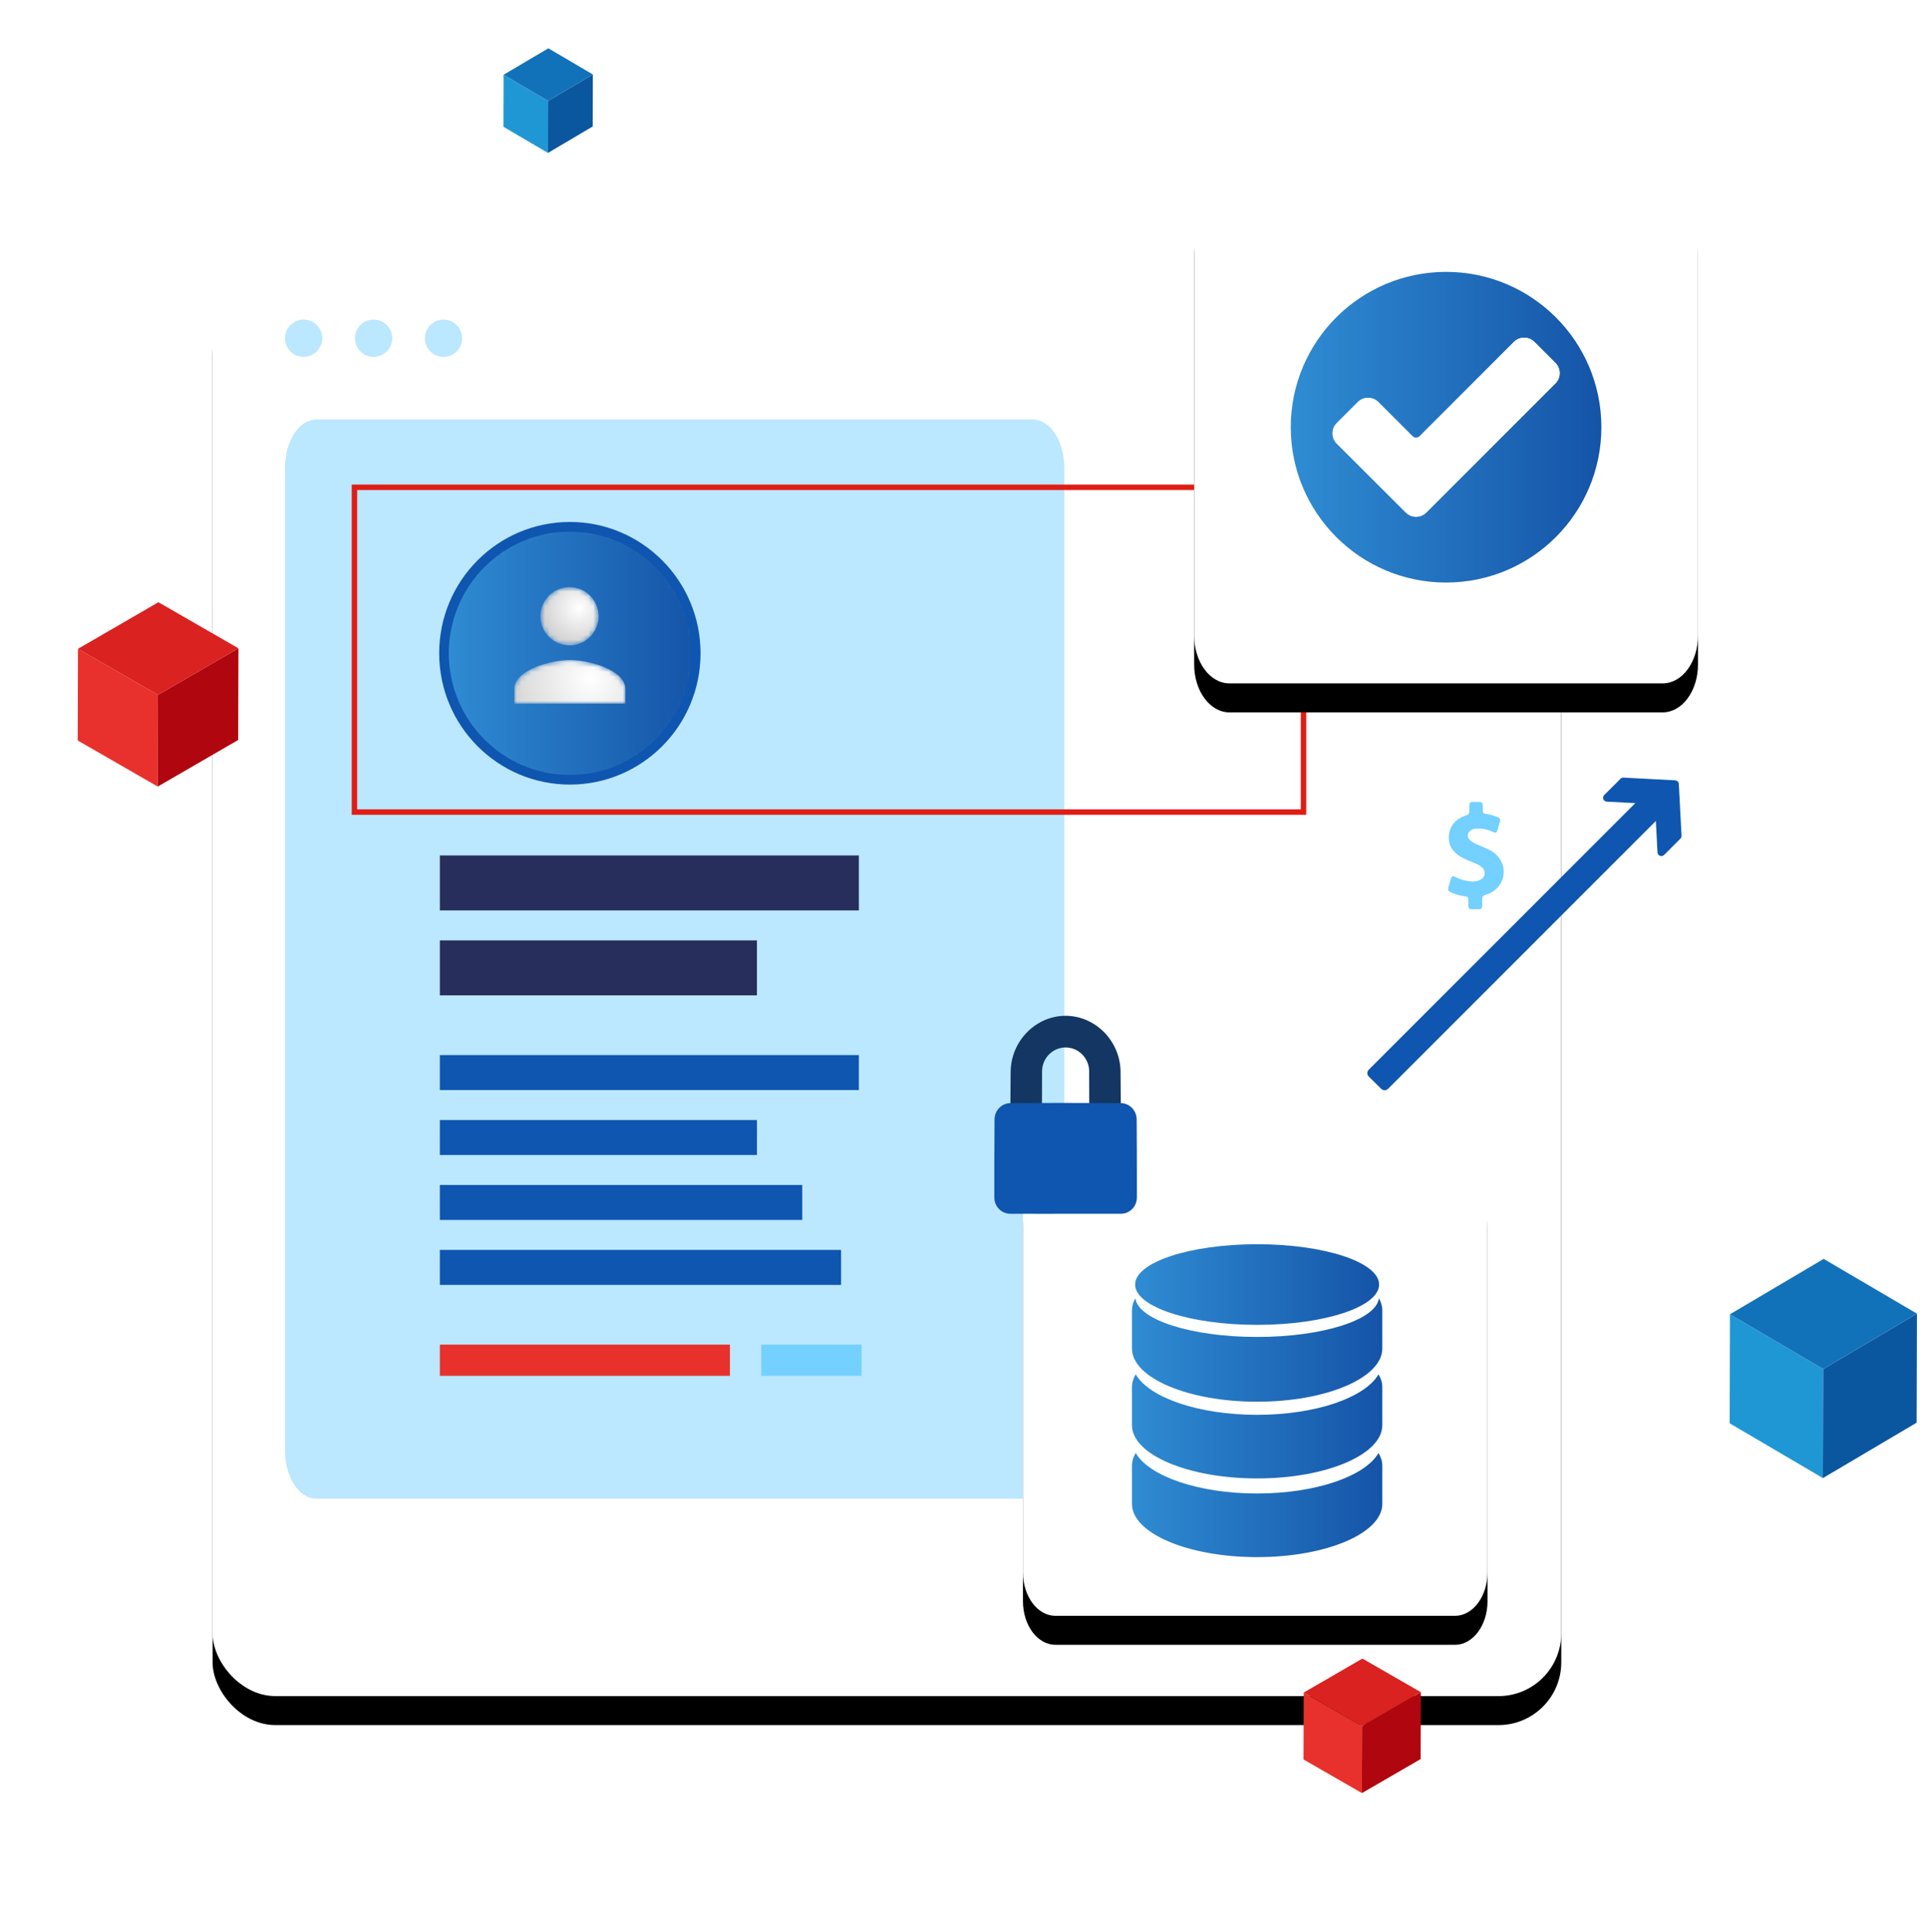 <svg xmlns="http://www.w3.org/2000/svg" xmlns:xlink="http://www.w3.org/1999/xlink" width="399" height="400" viewBox="0 0 399 400">
    <defs>
        <path id="jmookiotic" d="M.105 26.983c0 14.462 11.666 26.184 26.057 26.184 14.392 0 26.059-11.722 26.059-26.184C52.22 12.523 40.554.801 26.16.801 11.772.801.106 12.524.106 26.983"/>
        <path id="liz8atbozf" d="M.563 6.613c0 3.325 2.693 6.032 6.021 6.032 3.33 0 6.021-2.707 6.021-6.032 0-3.335-2.691-6.034-6.02-6.034C3.254.58.562 3.278.562 6.613"/>
        <path id="sp5qj0di1i" d="M.033 6.06v3.017h23.002V6.06c0-4.018-7.67-6.034-11.5-6.034C7.703.026.032 2.042.032 6.06"/>
        <path id="g3unggvznm" d="M.24 86.139V9.009c0-4.976 3.014-9.011 6.732-9.011h82.722c3.72 0 6.734 4.035 6.734 9.012v77.129c0 4.978-3.015 9.013-6.734 9.013H6.972C3.254 95.152.24 91.117.24 86.14"/>
        <path id="kcj3dpil7r" d="M0 94.614V9.898C0 4.432 3.27 0 7.301 0h89.71c4.034 0 7.304 4.432 7.304 9.898v84.716c0 5.468-3.27 9.9-7.303 9.9H7.302c-4.033 0-7.302-4.432-7.302-9.9"/>
        <path id="9lf8p193ou" d="M48.063 69.145l26.731-26.73c1.172-1.172 1.172-3.071 0-4.243l-4.347-4.348c-1.172-1.171-3.072-1.171-4.243 0L46.65 53.377c-.39.39-1.023.39-1.414 0l-7.106-7.107c-1.172-1.171-3.071-1.171-4.243 0l-4.365 4.365c-1.171 1.172-1.171 3.071 0 4.243l.003.002 14.297 14.268c1.172 1.17 3.07 1.168 4.24-.003z"/>
        <linearGradient id="k6i5gp8r5d" x1="0%" x2="100%" y1="50%" y2="50%">
            <stop offset="0%" stop-color="#2F8CD3"/>
            <stop offset="100%" stop-color="#1554A8"/>
        </linearGradient>
        <linearGradient id="4fbm4g5pnn" x1="0%" x2="100%" y1="50%" y2="50%">
            <stop offset="0%" stop-color="#2F8CD3"/>
            <stop offset="100%" stop-color="#1554A8"/>
        </linearGradient>
        <linearGradient id="5gmwac66uo" x1="0%" x2="100%" y1="50%" y2="50%">
            <stop offset="0%" stop-color="#2F8CD3"/>
            <stop offset="100%" stop-color="#1554A8"/>
        </linearGradient>
        <linearGradient id="x0avjfndup" x1="0%" x2="100%" y1="50%" y2="50%">
            <stop offset="0%" stop-color="#2F8CD3"/>
            <stop offset="100%" stop-color="#1554A8"/>
        </linearGradient>
        <linearGradient id="00nsr5kg9s" x1="0%" x2="100%" y1="50%" y2="50%">
            <stop offset="0%" stop-color="#2F8CD3"/>
            <stop offset="100%" stop-color="#1554A8"/>
        </linearGradient>
        <radialGradient id="299u6kqifg" cx="66.492%" cy="35.868%" r="60.785%" fx="66.492%" fy="35.868%" gradientTransform="matrix(1 0 0 .998 0 0)">
            <stop offset="0%" stop-color="#FFF"/>
            <stop offset="100%" stop-color="#D4D4D4"/>
        </radialGradient>
        <radialGradient id="lue6bv2sjj" cx="68.998%" cy="42.586%" r="195.596%" fx="68.998%" fy="42.586%" gradientTransform="matrix(.393 0 0 1 .418 0)">
            <stop offset="0%" stop-color="#FFF"/>
            <stop offset="100%" stop-color="#D4D4D4"/>
        </radialGradient>
        <radialGradient id="mvd3knbuct" cx="81.404%" cy="29.353%" r="133.6%" fx="81.404%" fy="29.353%" gradientTransform="matrix(-.799 0 0 -1 1.464 .587)">
            <stop offset="0%" stop-color="#FFF"/>
            <stop offset="100%" stop-color="#D4D4D4"/>
        </radialGradient>
        <filter id="xw04jssdna" width="147.3%" height="144.5%" x="-23.6%" y="-20.2%" filterUnits="objectBoundingBox">
            <feOffset dy="6" in="SourceAlpha" result="shadowOffsetOuter1"/>
            <feGaussianBlur in="shadowOffsetOuter1" result="shadowBlurOuter1" stdDeviation="21"/>
            <feColorMatrix in="shadowBlurOuter1" values="0 0 0 0 0 0 0 0 0 0 0 0 0 0 0 0 0 0 0.104 0"/>
        </filter>
        <filter id="9c5337n7pl" width="237.2%" height="238.7%" x="-68.6%" y="-63.1%" filterUnits="objectBoundingBox">
            <feOffset dy="6" in="SourceAlpha" result="shadowOffsetOuter1"/>
            <feGaussianBlur in="shadowOffsetOuter1" result="shadowBlurOuter1" stdDeviation="21"/>
            <feColorMatrix in="shadowBlurOuter1" values="0 0 0 0 0 0 0 0 0 0 0 0 0 0 0 0 0 0 0.104 0"/>
        </filter>
        <filter id="di9v4v94oq" width="226.5%" height="226.3%" x="-63.3%" y="-57.4%" filterUnits="objectBoundingBox">
            <feOffset dy="6" in="SourceAlpha" result="shadowOffsetOuter1"/>
            <feGaussianBlur in="shadowOffsetOuter1" result="shadowBlurOuter1" stdDeviation="21"/>
            <feColorMatrix in="shadowBlurOuter1" values="0 0 0 0 0 0 0 0 0 0 0 0 0 0 0 0 0 0 0.104 0"/>
        </filter>
        <rect id="jllpozyo0b" width="279.257" height="296.84" x="27.926" y="44.282" rx="13"/>
    </defs>
    <g fill="none" fill-rule="evenodd">
        <g>
            <g>
                <g transform="translate(-1053 -794) translate(1068.314 804) translate(.777)">
                    <g>
                        <use fill="#000" filter="url(#xw04jssdna)" xlink:href="#jllpozyo0b"/>
                        <use fill="#FFF" xlink:href="#jllpozyo0b"/>
                    </g>
                    <circle cx="46.781" cy="60.022" r="3.858" fill="#BBE7FF"/>
                    <circle cx="61.261" cy="60.022" r="3.858" fill="#BBE7FF"/>
                    <circle cx="75.741" cy="60.022" r="3.858" fill="#BBE7FF"/>
                    <g>
                        <g>
                            <path fill="#BBE7FF" d="M7.01 0C3.424 0 .517 4.464.517 9.972v203.462c0 5.508 2.907 9.972 6.493 9.972h148.363c3.585 0 6.493-4.464 6.493-9.972V9.972c0-5.508-2.908-9.972-6.493-9.972H7.01z" transform="translate(42.406 76.85)"/>
                            <g>
                                <g>
                                    <g transform="translate(42.406 76.85) translate(31.924 20.739) translate(1.413 .668)">
                                        <mask id="dz62djy3we" fill="#fff">
                                            <use xlink:href="#jmookiotic"/>
                                        </mask>
                                        <path fill="url(#k6i5gp8r5d)" d="M.105 26.983c0 14.462 11.666 26.184 26.057 26.184 14.392 0 26.059-11.722 26.059-26.184C52.22 12.523 40.554.801 26.16.801 11.772.801.106 12.524.106 26.983" mask="url(#dz62djy3we)"/>
                                    </g>
                                    <g stroke="#0E56AF" stroke-width="2">
                                        <path d="M52.22 26.983c0 14.461-11.667 26.183-26.058 26.183-14.39 0-26.058-11.722-26.058-26.183C.104 12.523 11.771.801 26.162.801S52.22 12.524 52.22 26.983z" transform="translate(42.406 76.85) translate(31.924 20.739) translate(1.413 .668)"/>
                                    </g>
                                    <g transform="translate(42.406 76.85) translate(31.924 20.739) translate(1.413 .668) translate(19.508 12.704)">
                                        <mask id="h659cnmn8h" fill="#fff">
                                            <use xlink:href="#liz8atbozf"/>
                                        </mask>
                                        <path fill="url(#299u6kqifg)" d="M.563 6.613c0 3.325 2.693 6.032 6.021 6.032 3.33 0 6.021-2.707 6.021-6.032 0-3.335-2.691-6.034-6.02-6.034C3.254.58.562 3.278.562 6.613" mask="url(#h659cnmn8h)"/>
                                    </g>
                                    <g transform="translate(42.406 76.85) translate(31.924 20.739) translate(1.413 .668) translate(14.631 28.34)">
                                        <mask id="f9j8be4q5k" fill="#fff">
                                            <use xlink:href="#sp5qj0di1i"/>
                                        </mask>
                                        <path fill="url(#lue6bv2sjj)" d="M.033 9.077h23.002V6.06c0-4.018-7.67-6.034-11.5-6.034C7.703.026.032 2.042.032 6.06v3.017z" mask="url(#f9j8be4q5k)"/>
                                    </g>
                                </g>
                                <g>
                                    <g fill="#282E5C">
                                        <path d="M0 0H86.759V11.377H0zM0 17.583H65.654V28.96H0z" transform="translate(42.406 76.85) translate(31.924 20.739) translate(.656 69.505)"/>
                                    </g>
                                    <g fill="#0E56AF">
                                        <path d="M0 0H86.759V7.24H0zM0 13.446H65.654V20.686H0zM0 26.891H75.033V34.131H0zM0 40.337H83.072V47.577H0z" transform="translate(42.406 76.85) translate(31.924 20.739) translate(.656 69.505) translate(0 41.325)"/>
                                    </g>
                                    <g>
                                        <path fill="#E8312C" d="M0 6.461L60.059 6.461 60.059 0 0 0z" transform="translate(42.406 76.85) translate(31.924 20.739) translate(.656 69.505) translate(0 101.266)"/>
                                        <path fill="#73D0FF" d="M66.55 6.461L87.318 6.461 87.318 0 66.55 0z" transform="translate(42.406 76.85) translate(31.924 20.739) translate(.656 69.505) translate(0 101.266)"/>
                                    </g>
                                </g>
                            </g>
                        </g>
                        <g>
                            <g transform="translate(42.406 76.85) translate(153.074 152.502)">
                                <use fill="#000" filter="url(#9c5337n7pl)" xlink:href="#g3unggvznm"/>
                                <use fill="#FFF" xlink:href="#g3unggvznm"/>
                            </g>
                            <g fill-rule="nonzero">
                                <path fill="url(#4fbm4g5pnn)" d="M26.7 35.318c-12.162 0-22.354-3.573-25.137-8.39-.49.848-.775 1.73-.775 2.644v7.883c0 6.09 11.605 11.031 25.912 11.031 14.317 0 25.926-4.941 25.926-11.031v-7.883c0-.915-.29-1.796-.784-2.644-2.783 4.815-12.966 8.39-25.142 8.39z" transform="translate(42.406 76.85) translate(153.074 152.502) translate(22.02 18.225)"/>
                                <path fill="url(#4fbm4g5pnn)" d="M26.7 51.603c-12.162 0-22.354-3.577-25.137-8.386-.49.844-.775 1.725-.775 2.637v7.89c0 6.092 11.605 11.03 25.912 11.03 14.317 0 25.926-4.936 25.926-11.03v-7.89c0-.912-.29-1.793-.784-2.635-2.783 4.807-12.966 8.384-25.142 8.384z" transform="translate(42.406 76.85) translate(153.074 152.502) translate(22.02 18.225)"/>
                                <path fill="url(#5gmwac66uo)" d="M51.917 11.162c-.509 4.463-11.582 8.034-25.217 8.034-13.628 0-24.701-3.571-25.208-8.032-.445.81-.704 1.656-.704 2.526v7.883c0 6.092 11.605 11.031 25.912 11.031 14.317 0 25.926-4.936 25.926-11.03V13.69c0-.87-.264-1.716-.709-2.528z" transform="translate(42.406 76.85) translate(153.074 152.502) translate(22.02 18.225)"/>
                                <path fill="url(#x0avjfndup)" d="M26.7 16.694c13.954 0 25.26-3.735 25.26-8.348C51.96 3.736 40.653 0 26.7 0 12.756.002 1.446 3.74 1.446 8.348c0 4.611 11.31 8.346 25.254 8.346z" transform="translate(42.406 76.85) translate(153.074 152.502) translate(22.02 18.225)"/>
                            </g>
                        </g>
                        <g>
                            <path fill="#133662" fill-rule="nonzero" d="M19.63 11.26c-.129-2.612-2.268-4.706-4.871-4.706-2.676 0-4.86 2.211-4.876 4.925-.02 4.368-.035 8.736-.044 13.104-2.186.003-4.373.008-6.56.015.02-4.36.054-8.721.102-13.082C3.468 5.211 8.594.002 14.759 0l.288.004c6.036.161 11.004 5.305 11.09 11.512.048 4.36.082 8.722.101 13.082-2.187-.007-4.373-.012-6.56-.015-.008-4.368-.022-8.736-.043-13.104z" transform="translate(42.406 76.85) translate(147.386 123.438)"/>
                            <path fill="#0E56AF" d="M14.84 18.039l5.67.008 5.669.024c1.801.011 3.277 1.514 3.292 3.353.033 4.412.049 8.825.046 13.237l-.001 1.49-.003 1.489c-.005 1.84-1.479 3.336-3.288 3.342-5.46.014-10.92.018-16.38.012l-3.276-.005-3.276-.007C1.483 40.977.01 39.48.005 37.64c-.013-5.405 0-10.81.042-16.216.015-1.84 1.49-3.342 3.292-3.353 2.175-.012 4.35-.021 6.526-.027l2.487-.004 2.488-.001z" transform="translate(42.406 76.85) translate(147.386 123.438)"/>
                        </g>
                    </g>
                    <path stroke="#DF1D15" stroke-width="1.128" d="M121.942 222.755L189.171 222.755 189.171 26.241 121.942 26.241z" transform="rotate(90 155.557 124.498)"/>
                    <g transform="translate(231.172 26.957)">
                        <g>
                            <use fill="#000" filter="url(#di9v4v94oq)" xlink:href="#kcj3dpil7r"/>
                            <use fill="#FFF" xlink:href="#kcj3dpil7r"/>
                        </g>
                        <circle cx="52.158" cy="51.484" r="32.157" fill="url(#00nsr5kg9s)"/>
                        <g>
                            <use fill="url(#mvd3knbuct)" xlink:href="#9lf8p193ou"/>
                            <use fill="#FFF" xlink:href="#9lf8p193ou"/>
                        </g>
                    </g>
                    <g>
                        <path fill="#E8312C" d="M0 28.625L16.574 38.161 16.628 19.182 0.054 9.646z" transform="translate(0 114.672)"/>
                        <path fill="#B0060F" d="M16.628 19.182L16.574 38.161 33.23 28.515 33.284 9.598 33.284 9.536z" transform="translate(0 114.672)"/>
                        <path fill="#DA2221" d="M16.71 0L0.054 9.646 16.628 19.182 33.284 9.536 33.284 9.536z" transform="translate(0 114.672)"/>
                    </g>
                    <g>
                        <path fill="#E8312C" d="M0 20.888L12.095 27.847 12.134 13.997 0.04 7.039z" transform="translate(253.814 333.352)"/>
                        <path fill="#B0060F" d="M12.134 13.997L12.095 27.847 24.249 20.808 24.288 7.004 24.288 6.959z" transform="translate(253.814 333.352)"/>
                        <path fill="#DA2221" d="M12.194 0L0.039 7.039 12.134 13.997 24.288 6.959 24.288 6.959z" transform="translate(253.814 333.352)"/>
                    </g>
                    <g>
                        <path fill="#2097D5" d="M0 16.246L9.217 21.659 9.247 10.887 0.03 5.475z" transform="translate(88.154)"/>
                        <path fill="#0B579F" d="M9.247 10.887L9.217 21.659 18.479 16.184 18.509 5.412z" transform="translate(88.154)"/>
                        <path fill="#1272B9" d="M9.292 0L0.03 5.475 9.247 10.887 18.509 5.412z" transform="translate(88.154)"/>
                    </g>
                    <g>
                        <path fill="#2097D5" d="M0 34.04L19.312 45.38 19.374 22.811 0.063 11.471z" transform="translate(342.047 250.61)"/>
                        <path fill="#0B579F" d="M19.375 22.811L19.311 45.38 38.718 33.91 38.781 11.34z" transform="translate(342.047 250.61)"/>
                        <path fill="#1272B9" d="M19.469 0L0.063 11.47 19.375 22.811 38.781 11.34z" transform="translate(342.047 250.61)"/>
                    </g>
                </g>
                <g fill-rule="nonzero">
                    <g fill="#0E56AF">
                        <path d="M67.018 10.72l-7.173-7.97c-.153-.17-.367-.265-.593-.265H54.47c-.314 0-.599.185-.728.472-.128.288-.075.625.135.857l6.693 7.438-6.693 7.435c-.21.235-.264.57-.135.858.13.288.414.473.728.473h4.782c.226 0 .44-.097.593-.263l7.173-7.97c.272-.302.272-.764 0-1.066z" transform="translate(-1053 -794) translate(1068.314 804) translate(266.828 145.316) scale(1 -1) rotate(45 87.611 0)"/>
                        <path d="M59.678 7.727l4.006 3.945L5.264 70.09c-.388.388-1.017.39-1.408.005l-2.581-2.54c-.394-.388-.398-1.021-.011-1.415l.005-.005L59.678 7.727z" transform="translate(-1053 -794) translate(1068.314 804) translate(266.828 145.316)"/>
                    </g>
                    <g fill="#73D0FF">
                        <path d="M8.97 10.452c-.872-.482-1.8-.85-2.717-1.23-.532-.22-1.042-.477-1.491-.835-.886-.707-.716-1.854.32-2.309.295-.128.602-.17.914-.188 1.202-.064 2.345.156 3.433.68.541.26.72.178.904-.386.192-.597.353-1.202.532-1.804.12-.403-.028-.67-.408-.84-.698-.307-1.414-.527-2.166-.646-.982-.152-.982-.156-.987-1.143-.005-1.39-.005-1.39-1.4-1.39-.202 0-.403-.005-.605 0-.652.018-.762.133-.78.789-.01.294 0 .587-.005.885-.005.872-.01.859-.844 1.161C1.65 3.931.402 5.307.27 7.51c-.12 1.95.899 3.267 2.5 4.227.987.592 2.079.94 3.125 1.404.409.179.799.385 1.138.67 1.005.83.822 2.212-.371 2.735-.638.28-1.313.349-2.006.261-1.07-.133-2.092-.413-3.056-.913-.565-.294-.73-.216-.922.395-.166.528-.313 1.06-.46 1.592-.197.716-.123.886.56 1.22.872.423 1.804.639 2.754.79.743.12.766.152.775.923.005.348.005.702.01 1.05.004.44.215.698.67.707.514.01 1.032.01 1.546-.005.422-.009.638-.238.638-.665 0-.477.023-.959.005-1.436-.023-.487.188-.734.656-.863 1.078-.294 1.996-.872 2.703-1.735 1.964-2.386 1.216-5.878-1.565-7.415z" transform="translate(-1053 -794) translate(1068.314 804) translate(266.828 145.316) translate(17.583 10.343)"/>
                    </g>
                </g>
            </g>
        </g>
    </g>
</svg>
